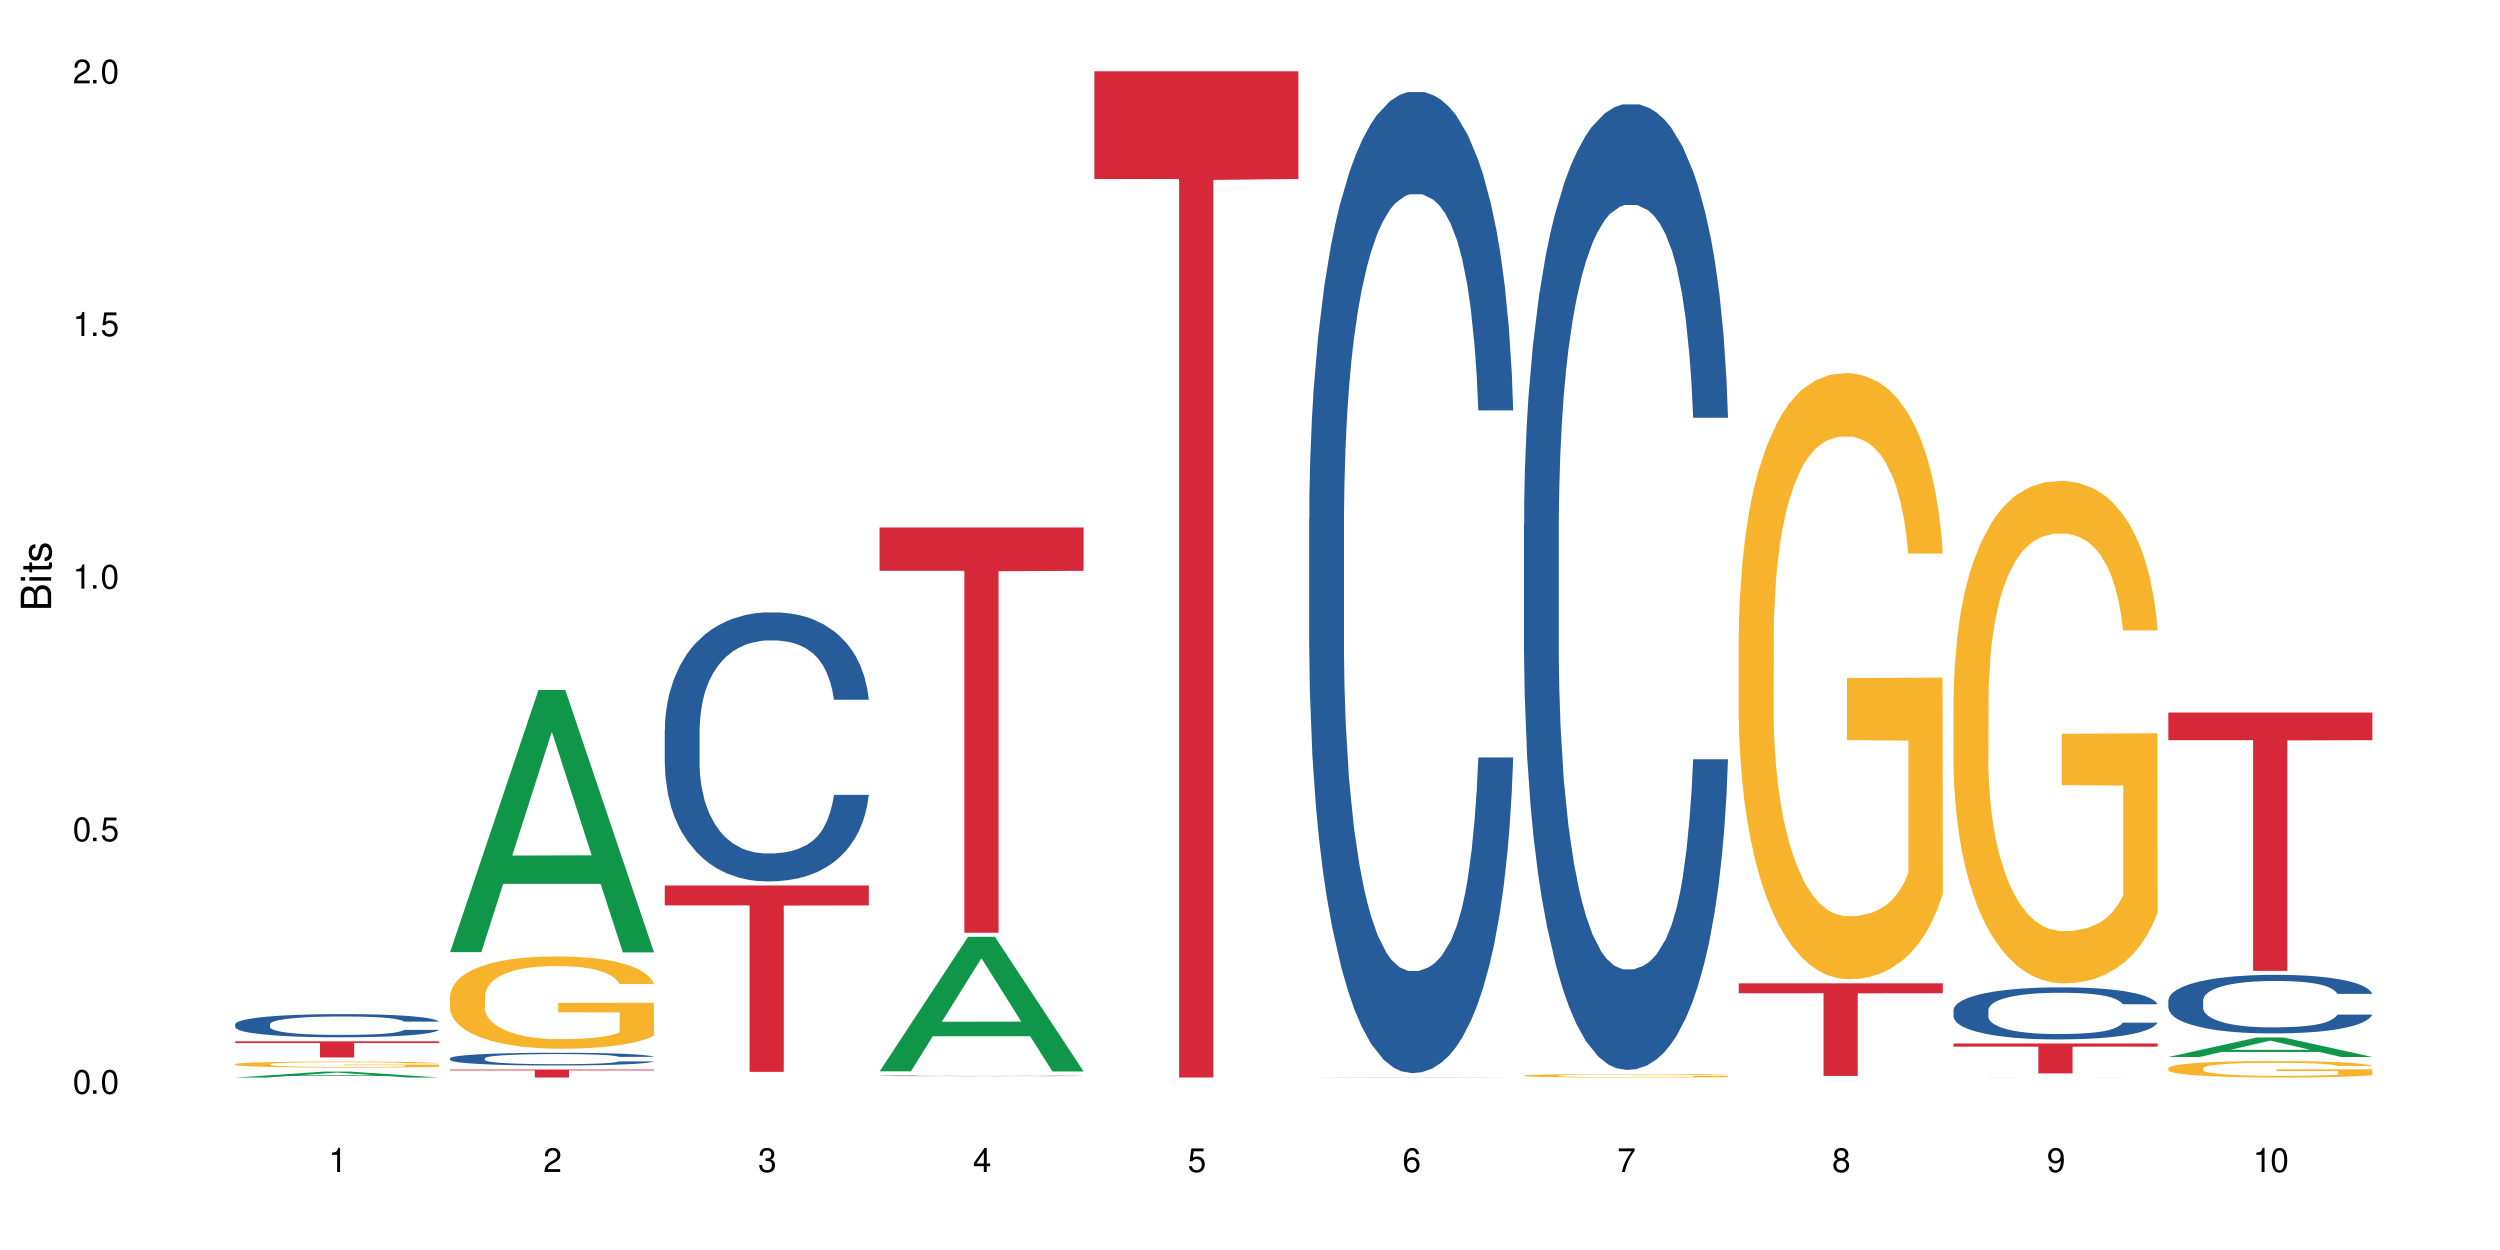 <?xml version="1.0" encoding="UTF-8"?>
<svg xmlns="http://www.w3.org/2000/svg" xmlns:xlink="http://www.w3.org/1999/xlink" width="720" height="360" viewBox="0 0 720 360">
<defs>
<g>
<g id="glyph-0-0">
</g>
<g id="glyph-0-1">
<path d="M 2.641 -6.938 C 2 -6.938 1.422 -6.656 1.078 -6.172 C 0.641 -5.562 0.406 -4.641 0.406 -3.359 C 0.406 -1.016 1.188 0.219 2.641 0.219 C 4.078 0.219 4.859 -1.016 4.859 -3.297 C 4.859 -4.641 4.656 -5.547 4.203 -6.172 C 3.844 -6.656 3.281 -6.938 2.641 -6.938 Z M 2.641 -6.188 C 3.547 -6.188 4 -5.25 4 -3.375 C 4 -1.406 3.562 -0.484 2.625 -0.484 C 1.734 -0.484 1.281 -1.438 1.281 -3.344 C 1.281 -5.25 1.734 -6.188 2.641 -6.188 Z M 2.641 -6.188 "/>
</g>
<g id="glyph-0-2">
<path d="M 1.828 -1 L 0.828 -1 L 0.828 0 L 1.828 0 Z M 1.828 -1 "/>
</g>
<g id="glyph-0-3">
<path d="M 4.562 -6.797 L 1.062 -6.797 L 0.547 -3.094 L 1.328 -3.094 C 1.719 -3.562 2.047 -3.734 2.578 -3.734 C 3.484 -3.734 4.062 -3.109 4.062 -2.094 C 4.062 -1.125 3.484 -0.531 2.578 -0.531 C 1.828 -0.531 1.375 -0.906 1.188 -1.672 L 0.328 -1.672 C 0.453 -1.109 0.547 -0.844 0.75 -0.594 C 1.125 -0.078 1.828 0.219 2.594 0.219 C 3.969 0.219 4.922 -0.781 4.922 -2.219 C 4.922 -3.562 4.031 -4.484 2.719 -4.484 C 2.25 -4.484 1.859 -4.359 1.469 -4.062 L 1.734 -5.969 L 4.562 -5.969 Z M 4.562 -6.797 "/>
</g>
<g id="glyph-0-4">
<path d="M 2.484 -4.938 L 2.484 0 L 3.328 0 L 3.328 -6.938 L 2.766 -6.938 C 2.469 -5.875 2.281 -5.734 0.984 -5.562 L 0.984 -4.938 Z M 2.484 -4.938 "/>
</g>
<g id="glyph-0-5">
<path d="M 4.859 -0.828 L 1.281 -0.828 C 1.359 -1.406 1.672 -1.781 2.5 -2.281 L 3.469 -2.828 C 4.406 -3.344 4.906 -4.062 4.906 -4.906 C 4.906 -5.484 4.672 -6.031 4.266 -6.406 C 3.859 -6.766 3.375 -6.938 2.719 -6.938 C 1.859 -6.938 1.219 -6.625 0.844 -6.031 C 0.609 -5.672 0.5 -5.234 0.484 -4.531 L 1.328 -4.531 C 1.359 -5.016 1.406 -5.281 1.531 -5.516 C 1.75 -5.938 2.188 -6.203 2.703 -6.203 C 3.469 -6.203 4.031 -5.641 4.031 -4.891 C 4.031 -4.344 3.719 -3.859 3.125 -3.516 L 2.234 -3 C 0.812 -2.172 0.406 -1.531 0.328 -0.016 L 4.859 -0.016 Z M 4.859 -0.828 "/>
</g>
<g id="glyph-0-6">
<path d="M 2.125 -3.188 L 2.578 -3.188 C 3.5 -3.188 3.984 -2.766 3.984 -1.922 C 3.984 -1.062 3.469 -0.531 2.594 -0.531 C 1.656 -0.531 1.203 -1 1.156 -2.016 L 0.312 -2.016 C 0.344 -1.453 0.438 -1.094 0.609 -0.781 C 0.953 -0.109 1.625 0.219 2.547 0.219 C 3.953 0.219 4.859 -0.625 4.859 -1.938 C 4.859 -2.828 4.516 -3.297 3.703 -3.594 C 4.344 -3.844 4.656 -4.328 4.656 -5.031 C 4.656 -6.219 3.875 -6.938 2.578 -6.938 C 1.203 -6.938 0.484 -6.172 0.453 -4.703 L 1.297 -4.703 C 1.312 -5.125 1.344 -5.359 1.453 -5.578 C 1.641 -5.969 2.062 -6.203 2.594 -6.203 C 3.344 -6.203 3.797 -5.75 3.797 -5 C 3.797 -4.516 3.609 -4.219 3.25 -4.047 C 3.016 -3.953 2.703 -3.922 2.125 -3.906 Z M 2.125 -3.188 "/>
</g>
<g id="glyph-0-7">
<path d="M 3.141 -1.672 L 3.141 0 L 3.984 0 L 3.984 -1.672 L 4.984 -1.672 L 4.984 -2.438 L 3.984 -2.438 L 3.984 -6.938 L 3.359 -6.938 L 0.266 -2.578 L 0.266 -1.672 Z M 3.141 -2.438 L 1 -2.438 L 3.141 -5.5 Z M 3.141 -2.438 "/>
</g>
<g id="glyph-0-8">
<path d="M 4.781 -5.125 C 4.609 -6.266 3.891 -6.938 2.844 -6.938 C 2.094 -6.938 1.422 -6.578 1.031 -5.953 C 0.594 -5.266 0.406 -4.422 0.406 -3.172 C 0.406 -2 0.578 -1.25 0.984 -0.641 C 1.359 -0.078 1.953 0.219 2.703 0.219 C 3.984 0.219 4.922 -0.75 4.922 -2.094 C 4.922 -3.375 4.062 -4.281 2.844 -4.281 C 2.172 -4.281 1.641 -4.031 1.281 -3.516 C 1.281 -5.234 1.828 -6.188 2.797 -6.188 C 3.391 -6.188 3.797 -5.797 3.938 -5.125 Z M 2.734 -3.531 C 3.547 -3.531 4.062 -2.953 4.062 -2.031 C 4.062 -1.156 3.484 -0.531 2.703 -0.531 C 1.922 -0.531 1.328 -1.188 1.328 -2.078 C 1.328 -2.938 1.906 -3.531 2.734 -3.531 Z M 2.734 -3.531 "/>
</g>
<g id="glyph-0-9">
<path d="M 4.984 -6.797 L 0.438 -6.797 L 0.438 -5.969 L 4.109 -5.969 C 2.5 -3.656 1.828 -2.234 1.328 0 L 2.219 0 C 2.594 -2.172 3.453 -4.047 4.984 -6.094 Z M 4.984 -6.797 "/>
</g>
<g id="glyph-0-10">
<path d="M 3.75 -3.656 C 4.469 -4.094 4.688 -4.438 4.688 -5.078 C 4.688 -6.172 3.844 -6.938 2.641 -6.938 C 1.438 -6.938 0.594 -6.172 0.594 -5.094 C 0.594 -4.438 0.812 -4.094 1.516 -3.656 C 0.734 -3.266 0.359 -2.703 0.359 -1.922 C 0.359 -0.656 1.281 0.219 2.641 0.219 C 3.984 0.219 4.922 -0.656 4.922 -1.922 C 4.922 -2.703 4.531 -3.266 3.75 -3.656 Z M 2.641 -6.188 C 3.359 -6.188 3.812 -5.75 3.812 -5.062 C 3.812 -4.406 3.344 -3.984 2.641 -3.984 C 1.922 -3.984 1.453 -4.406 1.453 -5.078 C 1.453 -5.75 1.922 -6.188 2.641 -6.188 Z M 2.641 -3.266 C 3.484 -3.266 4.062 -2.719 4.062 -1.906 C 4.062 -1.078 3.484 -0.531 2.625 -0.531 C 1.797 -0.531 1.219 -1.094 1.219 -1.906 C 1.219 -2.719 1.781 -3.266 2.641 -3.266 Z M 2.641 -3.266 "/>
</g>
<g id="glyph-0-11">
<path d="M 0.516 -1.578 C 0.672 -0.453 1.406 0.219 2.438 0.219 C 3.188 0.219 3.859 -0.141 4.266 -0.766 C 4.688 -1.453 4.891 -2.297 4.891 -3.547 C 4.891 -4.719 4.703 -5.453 4.312 -6.078 C 3.938 -6.641 3.344 -6.938 2.594 -6.938 C 1.297 -6.938 0.359 -5.969 0.359 -4.625 C 0.359 -3.344 1.234 -2.453 2.453 -2.453 C 3.094 -2.453 3.578 -2.672 4.016 -3.203 C 4 -1.484 3.469 -0.531 2.5 -0.531 C 1.906 -0.531 1.484 -0.906 1.359 -1.578 Z M 2.578 -6.203 C 3.375 -6.203 3.969 -5.531 3.969 -4.641 C 3.969 -3.797 3.391 -3.188 2.547 -3.188 C 1.734 -3.188 1.234 -3.766 1.234 -4.688 C 1.234 -5.562 1.797 -6.203 2.578 -6.203 Z M 2.578 -6.203 "/>
</g>
<g id="glyph-1-0">
</g>
<g id="glyph-1-1">
<path d="M 0 -0.953 L 0 -4.891 C 0 -5.719 -0.234 -6.344 -0.734 -6.797 C -1.188 -7.234 -1.812 -7.469 -2.5 -7.469 C -3.547 -7.469 -4.188 -7 -4.625 -5.875 C -4.984 -6.688 -5.625 -7.094 -6.531 -7.094 C -7.172 -7.094 -7.734 -6.859 -8.141 -6.391 C -8.562 -5.922 -8.75 -5.344 -8.75 -4.5 L -8.75 -0.953 Z M -4.984 -2.062 L -7.766 -2.062 L -7.766 -4.219 C -7.766 -4.844 -7.688 -5.203 -7.453 -5.5 C -7.219 -5.812 -6.859 -5.969 -6.375 -5.969 C -5.891 -5.969 -5.531 -5.812 -5.297 -5.5 C -5.062 -5.203 -4.984 -4.844 -4.984 -4.219 Z M -0.984 -2.062 L -4 -2.062 L -4 -4.781 C -4 -5.766 -3.438 -6.359 -2.484 -6.359 C -1.547 -6.359 -0.984 -5.766 -0.984 -4.781 Z M -0.984 -2.062 "/>
</g>
<g id="glyph-1-2">
<path d="M -6.281 -1.797 L -6.281 -0.797 L 0 -0.797 L 0 -1.797 Z M -8.75 -1.797 L -8.75 -0.797 L -7.484 -0.797 L -7.484 -1.797 Z M -8.75 -1.797 "/>
</g>
<g id="glyph-1-3">
<path d="M -6.281 -3.047 L -6.281 -2.016 L -8.016 -2.016 L -8.016 -1.016 L -6.281 -1.016 L -6.281 -0.172 L -5.469 -0.172 L -5.469 -1.016 L -0.719 -1.016 C -0.078 -1.016 0.281 -1.453 0.281 -2.234 C 0.281 -2.5 0.25 -2.719 0.188 -3.047 L -0.641 -3.047 C -0.609 -2.906 -0.594 -2.766 -0.594 -2.562 C -0.594 -2.141 -0.719 -2.016 -1.156 -2.016 L -5.469 -2.016 L -5.469 -3.047 Z M -6.281 -3.047 "/>
</g>
<g id="glyph-1-4">
<path d="M -4.531 -5.25 C -5.766 -5.25 -6.469 -4.422 -6.469 -2.969 C -6.469 -1.516 -5.719 -0.562 -4.547 -0.562 C -3.562 -0.562 -3.094 -1.062 -2.734 -2.562 L -2.516 -3.484 C -2.344 -4.188 -2.094 -4.469 -1.641 -4.469 C -1.047 -4.469 -0.641 -3.875 -0.641 -3 C -0.641 -2.453 -0.797 -2 -1.062 -1.75 C -1.25 -1.594 -1.422 -1.531 -1.875 -1.469 L -1.875 -0.406 C -0.422 -0.453 0.281 -1.266 0.281 -2.922 C 0.281 -4.5 -0.5 -5.516 -1.719 -5.516 C -2.656 -5.516 -3.172 -4.984 -3.469 -3.734 L -3.703 -2.766 C -3.891 -1.953 -4.156 -1.609 -4.594 -1.609 C -5.188 -1.609 -5.547 -2.125 -5.547 -2.938 C -5.547 -3.75 -5.203 -4.172 -4.531 -4.203 Z M -4.531 -5.25 "/>
</g>
</g>
</defs>
<rect x="-72" y="-36" width="864" height="432" fill="rgb(100%, 100%, 100%)" fill-opacity="1"/>
<path fill-rule="nonzero" fill="rgb(6.275%, 58.824%, 28.235%)" fill-opacity="1" d="M 67.73 310.332 L 67.793 310.328 L 93.223 308.629 L 100.945 308.629 L 126.5 310.332 L 117.52 310.332 L 111.117 309.887 L 83.051 309.887 L 76.773 310.332 L 67.73 310.332 L 85.75 309.703 L 108.543 309.703 L 97.176 308.906 L 97.051 308.906 L 96.926 308.91 L 85.688 309.703 L 85.75 309.703 Z M 67.73 310.332 "/>
<path fill-rule="nonzero" fill="rgb(14.51%, 36.078%, 60%)" fill-opacity="1" d="M 67.73 294.973 L 67.801 294.965 L 67.801 294.82 L 68.02 294.586 L 68.52 294.293 L 69.02 294.094 L 70.312 293.73 L 72.102 293.383 L 73.965 293.113 L 75.328 292.957 L 76.547 292.836 L 79.34 292.609 L 81.133 292.492 L 83.066 292.387 L 85.434 292.285 L 87.152 292.223 L 91.023 292.125 L 93.891 292.082 L 96.113 292.066 L 100.914 292.066 L 103.781 292.09 L 105.859 292.121 L 108.152 292.168 L 110.086 292.223 L 113.457 292.359 L 116.465 292.527 L 117.828 292.625 L 119.977 292.816 L 121.625 293 L 122.773 293.156 L 124.062 293.383 L 125.207 293.66 L 126.07 293.969 L 126.5 294.23 L 116.465 294.23 L 115.965 293.988 L 115.391 293.797 L 114.316 293.547 L 113.238 293.371 L 111.734 293.195 L 110.375 293.078 L 108.512 292.961 L 106.863 292.891 L 105.141 292.836 L 103.492 292.797 L 100.34 292.762 L 96.684 292.762 L 95.324 292.773 L 92.527 292.82 L 91.023 292.863 L 88.871 292.949 L 87.367 293.031 L 85.578 293.152 L 84.359 293.254 L 82.852 293.414 L 81.777 293.555 L 80.559 293.758 L 79.844 293.91 L 79.199 294.078 L 78.625 294.281 L 78.195 294.496 L 77.906 294.723 L 77.766 294.941 L 77.766 295.887 L 77.906 296.105 L 78.266 296.363 L 79.199 296.734 L 80.559 297.059 L 82.137 297.316 L 83.641 297.5 L 84.5 297.586 L 85.648 297.684 L 87.441 297.805 L 90.02 297.926 L 91.523 297.977 L 93.816 298.023 L 96.184 298.047 L 99.336 298.047 L 102.133 298.023 L 103.996 297.992 L 105.93 297.945 L 108.582 297.84 L 110.23 297.742 L 111.664 297.629 L 112.738 297.512 L 113.457 297.414 L 114.531 297.223 L 115.391 297.016 L 116.035 296.805 L 116.465 296.594 L 126.5 296.594 L 126.07 296.84 L 125.422 297.078 L 124.777 297.254 L 123.777 297.469 L 122.629 297.656 L 120.98 297.871 L 119.617 298.012 L 117.828 298.164 L 116.18 298.281 L 114.387 298.383 L 111.734 298.508 L 110.016 298.566 L 108.152 298.621 L 105.93 298.672 L 103.137 298.715 L 100.125 298.738 L 97.328 298.746 L 94.32 298.73 L 92.098 298.707 L 89.16 298.652 L 85.504 298.543 L 82.852 298.426 L 80.773 298.312 L 78.984 298.188 L 76.977 298.023 L 74.395 297.754 L 72.82 297.547 L 71.746 297.375 L 70.527 297.137 L 69.664 296.926 L 68.664 296.582 L 67.945 296.148 L 67.73 295.812 Z M 67.73 294.973 "/>
<path fill-rule="nonzero" fill="rgb(96.863%, 70.196%, 16.863%)" fill-opacity="1" d="M 67.73 306.469 L 67.801 306.469 L 67.801 306.438 L 68.09 306.363 L 68.805 306.266 L 69.738 306.184 L 70.742 306.121 L 71.387 306.09 L 72.461 306.039 L 73.395 306.004 L 75.758 305.934 L 78.77 305.867 L 80.418 305.84 L 82.281 305.812 L 84.93 305.781 L 86.148 305.77 L 89.875 305.746 L 94.105 305.73 L 98.762 305.723 L 100.914 305.727 L 103.852 305.73 L 107.863 305.75 L 110.16 305.766 L 111.949 305.781 L 113.812 305.801 L 116.105 305.832 L 118.258 305.871 L 119.977 305.91 L 121.695 305.957 L 123.129 306.008 L 124.348 306.062 L 125.422 306.133 L 126.07 306.188 L 126.5 306.242 L 116.535 306.242 L 115.965 306.188 L 115.32 306.145 L 114.242 306.09 L 113.168 306.055 L 112.094 306.023 L 110.086 305.98 L 108.367 305.957 L 106.215 305.934 L 104.137 305.918 L 101.773 305.91 L 100.34 305.906 L 96.543 305.906 L 93.102 305.918 L 91.094 305.93 L 89.66 305.945 L 87.656 305.969 L 86.438 305.984 L 85.719 306 L 83.57 306.047 L 82.137 306.094 L 81.348 306.121 L 80.344 306.172 L 79.629 306.215 L 78.84 306.277 L 78.41 306.324 L 77.836 306.434 L 77.766 306.719 L 77.98 306.781 L 78.41 306.844 L 78.984 306.902 L 79.844 306.961 L 80.703 307.008 L 82.207 307.07 L 83.496 307.113 L 84.5 307.137 L 86.438 307.18 L 87.227 307.195 L 89.09 307.223 L 91.023 307.246 L 93.387 307.266 L 95.18 307.273 L 98.047 307.285 L 101.703 307.285 L 106 307.273 L 108.727 307.262 L 110.59 307.25 L 111.809 307.238 L 113.312 307.219 L 114.387 307.203 L 115.391 307.188 L 116.609 307.16 L 116.609 306.781 L 98.906 306.777 L 98.906 306.602 L 126.426 306.598 L 126.5 307.219 L 124.992 307.262 L 123.129 307.305 L 121.34 307.336 L 119.477 307.363 L 116.824 307.395 L 114.672 307.41 L 111.375 307.434 L 108.367 307.449 L 105.215 307.457 L 102.418 307.461 L 99.121 307.465 L 96.184 307.461 L 93.031 307.453 L 90.52 307.438 L 88.227 307.422 L 85.934 307.402 L 83.066 307.367 L 81.203 307.344 L 79.27 307.309 L 77.336 307.27 L 75.613 307.227 L 74.469 307.191 L 73.32 307.156 L 72.102 307.105 L 70.957 307.055 L 70.098 307.004 L 69.309 306.949 L 68.734 306.895 L 68.16 306.824 L 67.875 306.766 L 67.73 306.719 Z M 67.73 306.469 "/>
<path fill-rule="nonzero" fill="rgb(83.922%, 15.686%, 22.353%)" fill-opacity="1" d="M 67.73 299.91 L 126.5 299.91 L 126.5 300.406 L 102.008 300.41 L 102.008 304.559 L 92.152 304.559 L 92.152 300.414 L 92.008 300.406 L 67.73 300.406 Z M 67.73 299.91 "/>
<path fill-rule="nonzero" fill="rgb(6.275%, 58.824%, 28.235%)" fill-opacity="1" d="M 129.594 274.223 L 129.656 274.152 L 155.082 198.707 L 162.805 198.707 L 188.359 274.293 L 179.383 274.293 L 172.977 254.562 L 144.91 254.562 L 138.633 274.223 L 129.594 274.223 L 147.613 246.402 L 170.402 246.328 L 159.039 211.055 L 158.914 210.984 L 158.789 211.199 L 147.547 246.328 L 147.613 246.402 Z M 129.594 274.223 "/>
<path fill-rule="nonzero" fill="rgb(14.51%, 36.078%, 60%)" fill-opacity="1" d="M 129.594 304.793 L 129.664 304.789 L 129.664 304.711 L 129.879 304.582 L 130.379 304.422 L 130.883 304.312 L 132.172 304.113 L 133.965 303.922 L 135.828 303.773 L 137.188 303.688 L 138.406 303.621 L 141.203 303.496 L 142.992 303.434 L 144.93 303.375 L 147.293 303.32 L 149.016 303.285 L 152.883 303.23 L 155.75 303.207 L 157.973 303.199 L 162.773 303.199 L 165.641 303.211 L 167.719 303.227 L 170.012 303.254 L 171.949 303.285 L 175.316 303.359 L 178.324 303.453 L 179.688 303.508 L 181.836 303.609 L 183.484 303.711 L 184.633 303.797 L 185.922 303.922 L 187.07 304.074 L 187.93 304.242 L 188.359 304.387 L 178.324 304.387 L 177.824 304.254 L 177.25 304.148 L 176.176 304.012 L 175.102 303.914 L 173.598 303.816 L 172.234 303.754 L 170.371 303.691 L 168.723 303.648 L 167.004 303.621 L 165.355 303.602 L 162.199 303.578 L 158.547 303.578 L 157.184 303.586 L 154.391 303.613 L 152.883 303.637 L 150.734 303.684 L 149.23 303.727 L 147.438 303.793 L 146.219 303.852 L 144.715 303.938 L 143.641 304.016 L 142.422 304.125 L 141.703 304.211 L 141.059 304.305 L 140.484 304.414 L 140.055 304.531 L 139.77 304.656 L 139.625 304.777 L 139.625 305.297 L 139.77 305.418 L 140.129 305.559 L 141.059 305.762 L 142.422 305.941 L 143.996 306.082 L 145.504 306.18 L 146.363 306.227 L 147.508 306.281 L 149.301 306.348 L 151.879 306.414 L 153.387 306.441 L 155.68 306.469 L 158.043 306.484 L 161.199 306.484 L 163.992 306.469 L 165.855 306.453 L 167.789 306.426 L 170.441 306.367 L 172.09 306.316 L 173.523 306.25 L 174.598 306.188 L 175.316 306.133 L 176.391 306.031 L 177.25 305.918 L 177.895 305.801 L 178.324 305.684 L 188.359 305.684 L 187.93 305.82 L 187.285 305.949 L 186.641 306.047 L 185.637 306.164 L 184.488 306.27 L 182.84 306.387 L 181.48 306.461 L 179.688 306.547 L 178.039 306.609 L 176.246 306.668 L 173.598 306.734 L 171.875 306.77 L 170.012 306.797 L 167.789 306.824 L 164.996 306.848 L 161.984 306.863 L 159.191 306.863 L 156.18 306.859 L 153.957 306.844 L 151.02 306.816 L 147.367 306.754 L 144.715 306.691 L 142.637 306.629 L 140.844 306.559 L 138.836 306.469 L 136.258 306.32 L 134.68 306.207 L 133.605 306.113 L 132.387 305.984 L 131.527 305.867 L 130.523 305.68 L 129.809 305.441 L 129.594 305.258 Z M 129.594 304.793 "/>
<path fill-rule="nonzero" fill="rgb(96.863%, 70.196%, 16.863%)" fill-opacity="1" d="M 129.594 286.84 L 129.664 286.816 L 129.664 286.332 L 129.949 285.238 L 130.668 283.734 L 131.598 282.496 L 132.602 281.527 L 133.246 281.016 L 134.32 280.289 L 135.254 279.754 L 137.617 278.66 L 140.629 277.641 L 142.277 277.207 L 144.141 276.793 L 146.793 276.332 L 148.012 276.16 L 151.738 275.773 L 155.965 275.531 L 160.625 275.457 L 162.773 275.48 L 165.711 275.578 L 169.727 275.848 L 172.02 276.09 L 173.812 276.332 L 175.676 276.648 L 177.969 277.133 L 180.117 277.715 L 181.836 278.297 L 183.559 279.027 L 184.992 279.801 L 186.211 280.652 L 187.285 281.672 L 187.93 282.52 L 188.359 283.371 L 178.398 283.371 L 177.824 282.52 L 177.18 281.867 L 176.105 281.062 L 175.031 280.48 L 173.953 280.02 L 171.949 279.391 L 170.227 279 L 168.078 278.66 L 166 278.441 L 163.633 278.297 L 162.199 278.25 L 158.402 278.25 L 154.961 278.418 L 152.957 278.613 L 151.523 278.809 L 149.516 279.172 L 148.297 279.461 L 147.582 279.656 L 145.43 280.41 L 143.996 281.09 L 143.207 281.551 L 142.207 282.277 L 141.488 282.934 L 140.699 283.902 L 140.27 284.633 L 139.695 286.281 L 139.625 290.652 L 139.84 291.574 L 140.27 292.57 L 140.844 293.441 L 141.703 294.363 L 142.562 295.066 L 144.07 296.016 L 145.359 296.645 L 146.363 297.059 L 148.297 297.715 L 149.086 297.934 L 150.949 298.367 L 152.883 298.707 L 155.25 299 L 157.039 299.145 L 159.906 299.266 L 163.562 299.266 L 167.863 299.121 L 170.586 298.926 L 172.449 298.734 L 173.668 298.562 L 175.172 298.297 L 176.246 298.055 L 177.25 297.785 L 178.469 297.375 L 178.469 291.574 L 160.766 291.551 L 160.766 288.832 L 188.289 288.805 L 188.359 298.297 L 186.855 298.953 L 184.992 299.582 L 183.199 300.066 L 181.336 300.48 L 178.684 300.941 L 176.535 301.234 L 173.238 301.574 L 170.227 301.793 L 167.074 301.938 L 164.277 302.008 L 160.984 302.035 L 158.043 301.984 L 154.891 301.84 L 152.383 301.645 L 150.09 301.402 L 147.797 301.086 L 144.93 300.578 L 143.066 300.164 L 141.129 299.656 L 139.195 299.047 L 137.477 298.395 L 136.328 297.883 L 135.184 297.301 L 133.965 296.574 L 132.816 295.746 L 131.957 294.996 L 131.168 294.145 L 130.594 293.344 L 130.023 292.254 L 129.734 291.379 L 129.594 290.625 Z M 129.594 286.84 "/>
<path fill-rule="nonzero" fill="rgb(83.922%, 15.686%, 22.353%)" fill-opacity="1" d="M 129.594 308.027 L 188.359 308.027 L 188.359 308.277 L 163.867 308.277 L 163.867 310.332 L 154.012 310.332 L 154.012 308.281 L 153.871 308.277 L 129.594 308.277 Z M 129.594 308.027 "/>
<path fill-rule="nonzero" fill="rgb(14.51%, 36.078%, 60%)" fill-opacity="1" d="M 191.453 210.094 L 191.523 210.023 L 191.523 208.324 L 191.738 205.633 L 192.242 202.234 L 192.742 199.898 L 194.031 195.719 L 195.824 191.684 L 197.688 188.57 L 199.051 186.727 L 200.27 185.312 L 203.062 182.691 L 204.855 181.348 L 206.789 180.145 L 209.156 178.941 L 210.875 178.23 L 214.746 177.098 L 217.613 176.602 L 219.832 176.391 L 224.637 176.391 L 227.5 176.676 L 229.582 177.027 L 231.875 177.594 L 233.809 178.23 L 237.176 179.789 L 240.188 181.773 L 241.547 182.906 L 243.699 185.102 L 245.348 187.223 L 246.492 189.066 L 247.785 191.684 L 248.93 194.871 L 249.789 198.48 L 250.219 201.527 L 240.188 201.527 L 239.684 198.695 L 239.113 196.5 L 238.035 193.598 L 236.961 191.543 L 235.457 189.488 L 234.094 188.145 L 232.23 186.801 L 230.582 185.949 L 228.863 185.312 L 227.215 184.887 L 224.062 184.461 L 220.406 184.461 L 219.043 184.605 L 216.25 185.172 L 214.746 185.668 L 212.594 186.656 L 211.09 187.578 L 209.297 188.992 L 208.078 190.199 L 206.574 192.039 L 205.5 193.668 L 204.281 196.004 L 203.566 197.773 L 202.918 199.758 L 202.348 202.094 L 201.918 204.57 L 201.629 207.191 L 201.484 209.738 L 201.484 220.715 L 201.629 223.266 L 201.988 226.238 L 202.918 230.559 L 204.281 234.309 L 205.859 237.285 L 207.363 239.406 L 208.223 240.398 L 209.371 241.531 L 211.16 242.949 L 213.742 244.363 L 215.246 244.93 L 217.539 245.496 L 219.906 245.781 L 223.059 245.781 L 225.852 245.496 L 227.715 245.145 L 229.652 244.578 L 232.305 243.371 L 233.953 242.238 L 235.387 240.895 L 236.461 239.551 L 237.176 238.418 L 238.254 236.223 L 239.113 233.812 L 239.758 231.336 L 240.188 228.93 L 250.219 228.93 L 249.789 231.762 L 249.145 234.523 L 248.5 236.574 L 247.496 239.055 L 246.352 241.25 L 244.703 243.727 L 243.34 245.355 L 241.547 247.125 L 239.898 248.469 L 238.109 249.676 L 235.457 251.09 L 233.738 251.797 L 231.875 252.438 L 229.652 253.004 L 226.855 253.496 L 223.848 253.781 L 221.051 253.852 L 218.043 253.711 L 215.82 253.426 L 212.883 252.789 L 209.227 251.516 L 206.574 250.172 L 204.496 248.824 L 202.703 247.41 L 200.699 245.496 L 198.117 242.383 L 196.543 239.973 L 195.465 237.992 L 194.246 235.23 L 193.387 232.75 L 192.383 228.785 L 191.668 223.758 L 191.453 219.867 Z M 191.453 210.094 "/>
<path fill-rule="nonzero" fill="rgb(83.922%, 15.686%, 22.353%)" fill-opacity="1" d="M 191.453 255.016 L 250.219 255.016 L 250.219 260.762 L 225.727 260.812 L 225.727 308.691 L 215.875 308.691 L 215.875 260.863 L 215.73 260.762 L 191.453 260.762 Z M 191.453 255.016 "/>
<path fill-rule="nonzero" fill="rgb(6.275%, 58.824%, 28.235%)" fill-opacity="1" d="M 253.312 308.539 L 253.375 308.504 L 278.805 269.797 L 286.527 269.797 L 312.082 308.574 L 303.102 308.574 L 296.699 298.453 L 268.633 298.453 L 262.355 308.539 L 253.312 308.539 L 271.332 294.266 L 294.125 294.227 L 282.762 276.133 L 282.633 276.094 L 282.508 276.203 L 271.27 294.227 L 271.332 294.266 Z M 253.312 308.539 "/>
<path fill-rule="nonzero" fill="rgb(14.51%, 36.078%, 60%)" fill-opacity="1" d="M 253.312 309.824 L 253.387 309.824 L 253.387 309.82 L 253.602 309.812 L 254.102 309.805 L 254.605 309.801 L 255.895 309.789 L 257.684 309.777 L 259.547 309.77 L 260.91 309.766 L 262.129 309.762 L 264.922 309.754 L 266.715 309.75 L 268.652 309.75 L 271.016 309.746 L 272.734 309.742 L 276.605 309.742 L 279.473 309.738 L 289.363 309.738 L 291.441 309.742 L 295.668 309.742 L 299.039 309.746 L 302.047 309.754 L 303.41 309.754 L 305.559 309.762 L 307.207 309.766 L 308.355 309.77 L 309.645 309.777 L 310.793 309.785 L 311.652 309.797 L 312.082 309.805 L 302.047 309.805 L 301.547 309.797 L 300.973 309.789 L 299.898 309.781 L 298.824 309.777 L 297.316 309.773 L 295.957 309.77 L 294.094 309.766 L 292.445 309.762 L 289.074 309.762 L 285.922 309.758 L 280.906 309.758 L 278.109 309.762 L 276.605 309.762 L 274.457 309.766 L 272.949 309.766 L 271.16 309.77 L 269.941 309.773 L 268.434 309.777 L 267.359 309.781 L 266.141 309.789 L 265.426 309.793 L 264.781 309.797 L 264.207 309.805 L 263.777 309.812 L 263.492 309.816 L 263.348 309.824 L 263.348 309.852 L 263.492 309.859 L 263.848 309.867 L 264.781 309.879 L 266.141 309.887 L 267.719 309.895 L 269.223 309.898 L 270.082 309.902 L 271.23 309.906 L 273.023 309.91 L 275.602 309.914 L 279.402 309.914 L 281.766 309.918 L 284.918 309.918 L 287.715 309.914 L 291.512 309.914 L 294.164 309.91 L 295.812 309.906 L 297.246 309.902 L 298.32 309.898 L 299.039 309.898 L 300.113 309.891 L 300.973 309.887 L 301.617 309.879 L 302.047 309.875 L 312.082 309.875 L 311.652 309.879 L 310.363 309.895 L 309.359 309.898 L 308.211 309.906 L 306.562 309.91 L 305.203 309.914 L 303.41 309.918 L 301.762 309.922 L 299.969 309.926 L 297.316 309.93 L 295.598 309.934 L 291.512 309.934 L 288.719 309.938 L 277.68 309.938 L 274.742 309.934 L 271.086 309.93 L 268.434 309.926 L 266.355 309.926 L 264.566 309.922 L 262.559 309.914 L 259.98 309.906 L 258.402 309.902 L 257.328 309.895 L 256.109 309.891 L 255.25 309.883 L 254.246 309.871 L 253.527 309.859 L 253.312 309.852 Z M 253.312 309.824 "/>
<path fill-rule="nonzero" fill="rgb(83.922%, 15.686%, 22.353%)" fill-opacity="1" d="M 253.312 151.902 L 312.082 151.902 L 312.082 164.398 L 287.59 164.508 L 287.59 268.633 L 277.734 268.633 L 277.734 164.617 L 277.594 164.398 L 253.312 164.398 Z M 253.312 151.902 "/>
<path fill-rule="nonzero" fill="rgb(83.922%, 15.686%, 22.353%)" fill-opacity="1" d="M 315.176 20.527 L 373.941 20.527 L 373.941 51.547 L 349.449 51.82 L 349.449 310.332 L 339.594 310.332 L 339.594 52.094 L 339.453 51.547 L 315.176 51.547 Z M 315.176 20.527 "/>
<path fill-rule="nonzero" fill="rgb(6.275%, 58.824%, 28.235%)" fill-opacity="1" d="M 377.035 310.332 L 377.098 310.332 L 402.527 310.227 L 410.25 310.227 L 435.805 310.332 L 426.824 310.332 L 420.422 310.305 L 392.355 310.305 L 386.078 310.332 L 377.035 310.332 L 395.055 310.293 L 417.848 310.293 L 406.48 310.246 L 406.23 310.246 L 394.992 310.293 L 395.055 310.293 Z M 377.035 310.332 "/>
<path fill-rule="nonzero" fill="rgb(14.51%, 36.078%, 60%)" fill-opacity="1" d="M 377.035 149.453 L 377.105 149.195 L 377.105 142.996 L 377.32 133.184 L 377.824 120.785 L 378.324 112.262 L 379.617 97.027 L 381.406 82.305 L 383.27 70.941 L 384.633 64.227 L 385.852 59.059 L 388.645 49.504 L 390.438 44.598 L 392.371 40.207 L 394.738 35.816 L 396.457 33.234 L 400.328 29.102 L 403.195 27.293 L 405.414 26.52 L 410.219 26.52 L 413.086 27.551 L 415.164 28.844 L 417.457 30.91 L 419.391 33.234 L 422.758 38.914 L 425.77 46.148 L 427.133 50.277 L 429.281 58.285 L 430.93 66.035 L 432.078 72.75 L 433.367 82.305 L 434.512 93.926 L 435.375 107.098 L 435.805 118.203 L 425.77 118.203 L 425.27 107.871 L 424.695 99.867 L 423.621 89.277 L 422.543 81.789 L 421.039 74.297 L 419.68 69.391 L 417.816 64.484 L 416.168 61.387 L 414.445 59.059 L 412.797 57.512 L 409.645 55.961 L 405.988 55.961 L 404.629 56.477 L 401.832 58.543 L 400.328 60.352 L 398.176 63.969 L 396.672 67.324 L 394.879 72.492 L 393.664 76.879 L 392.156 83.598 L 391.082 89.535 L 389.863 98.059 L 389.148 104.516 L 388.504 111.746 L 387.93 120.27 L 387.5 129.309 L 387.211 138.863 L 387.07 148.164 L 387.07 188.195 L 387.211 197.492 L 387.57 208.34 L 388.504 224.094 L 389.863 237.781 L 391.441 248.629 L 392.945 256.375 L 393.805 259.992 L 394.953 264.125 L 396.742 269.289 L 399.324 274.457 L 400.828 276.523 L 403.121 278.59 L 405.488 279.621 L 408.641 279.621 L 411.438 278.59 L 413.301 277.297 L 415.234 275.23 L 417.887 270.84 L 419.535 266.707 L 420.969 261.801 L 422.043 256.895 L 422.758 252.762 L 423.836 244.754 L 424.695 235.973 L 425.34 226.934 L 425.77 218.152 L 435.805 218.152 L 435.375 228.484 L 434.727 238.555 L 434.082 246.047 L 433.078 255.086 L 431.934 263.094 L 430.285 272.133 L 428.922 278.07 L 427.133 284.527 L 425.484 289.434 L 423.691 293.824 L 421.039 298.992 L 419.32 301.574 L 417.457 303.898 L 415.234 305.965 L 412.438 307.773 L 409.43 308.805 L 406.633 309.062 L 403.625 308.547 L 401.402 307.516 L 398.465 305.191 L 394.809 300.539 L 392.156 295.633 L 390.078 290.727 L 388.289 285.562 L 386.281 278.59 L 383.699 267.223 L 382.125 258.441 L 381.047 251.211 L 379.832 241.141 L 378.969 232.102 L 377.969 217.637 L 377.25 199.301 L 377.035 185.094 Z M 377.035 149.453 "/>
<path fill-rule="nonzero" fill="rgb(14.51%, 36.078%, 60%)" fill-opacity="1" d="M 438.895 151.062 L 438.969 150.805 L 438.969 144.707 L 439.184 135.047 L 439.684 122.848 L 440.188 114.457 L 441.477 99.461 L 443.27 84.973 L 445.133 73.789 L 446.492 67.18 L 447.711 62.098 L 450.508 52.691 L 452.297 47.863 L 454.234 43.539 L 456.598 39.219 L 458.316 36.676 L 462.188 32.609 L 465.055 30.832 L 467.277 30.07 L 472.078 30.07 L 474.945 31.086 L 477.023 32.355 L 479.316 34.391 L 481.254 36.676 L 484.621 42.27 L 487.629 49.387 L 488.992 53.453 L 491.141 61.332 L 492.789 68.957 L 493.938 75.566 L 495.227 84.973 L 496.375 96.41 L 497.234 109.375 L 497.664 120.305 L 487.629 120.305 L 487.129 110.137 L 486.555 102.258 L 485.48 91.836 L 484.406 84.465 L 482.898 77.094 L 481.539 72.262 L 479.676 67.434 L 478.027 64.383 L 476.309 62.098 L 474.66 60.57 L 471.504 59.047 L 467.852 59.047 L 466.488 59.555 L 463.691 61.586 L 462.188 63.367 L 460.039 66.926 L 458.535 70.23 L 456.742 75.312 L 455.523 79.633 L 454.02 86.242 L 452.941 92.09 L 451.727 100.477 L 451.008 106.832 L 450.363 113.949 L 449.789 122.336 L 449.359 131.234 L 449.074 140.641 L 448.93 149.789 L 448.93 189.188 L 449.074 198.34 L 449.43 209.016 L 450.363 224.52 L 451.727 237.992 L 453.301 248.668 L 454.805 256.293 L 455.668 259.852 L 456.812 263.918 L 458.605 269.004 L 461.184 274.086 L 462.691 276.121 L 464.984 278.152 L 467.348 279.168 L 470.5 279.168 L 473.297 278.152 L 475.16 276.883 L 477.094 274.848 L 479.746 270.527 L 481.395 266.461 L 482.828 261.633 L 483.902 256.801 L 484.621 252.734 L 485.695 244.855 L 486.555 236.211 L 487.199 227.316 L 487.629 218.672 L 497.664 218.672 L 497.234 228.84 L 496.59 238.754 L 495.945 246.125 L 494.941 255.023 L 493.793 262.902 L 492.145 271.797 L 490.785 277.645 L 488.992 284 L 487.344 288.828 L 485.551 293.148 L 482.898 298.234 L 481.18 300.777 L 479.316 303.062 L 477.094 305.098 L 474.301 306.875 L 471.289 307.895 L 468.496 308.148 L 465.484 307.637 L 463.262 306.621 L 460.324 304.336 L 456.668 299.758 L 454.02 294.93 L 451.941 290.102 L 450.148 285.016 L 448.141 278.152 L 445.562 266.969 L 443.984 258.328 L 442.91 251.211 L 441.691 241.297 L 440.832 232.398 L 439.828 218.164 L 439.109 200.117 L 438.895 186.137 Z M 438.895 151.062 "/>
<path fill-rule="nonzero" fill="rgb(96.863%, 70.196%, 16.863%)" fill-opacity="1" d="M 438.895 309.75 L 438.969 309.746 L 438.969 309.73 L 439.254 309.688 L 439.973 309.629 L 440.902 309.582 L 441.906 309.543 L 442.551 309.523 L 443.625 309.496 L 444.559 309.477 L 446.922 309.434 L 449.934 309.395 L 451.582 309.379 L 453.445 309.363 L 456.098 309.344 L 457.316 309.336 L 461.043 309.324 L 465.27 309.312 L 472.078 309.312 L 475.016 309.316 L 479.031 309.324 L 481.324 309.336 L 483.117 309.344 L 484.98 309.355 L 487.273 309.375 L 489.422 309.398 L 491.141 309.418 L 492.863 309.449 L 494.297 309.477 L 495.516 309.512 L 496.59 309.551 L 497.234 309.582 L 497.664 309.613 L 487.703 309.613 L 487.129 309.582 L 486.484 309.559 L 485.41 309.527 L 484.332 309.504 L 483.258 309.484 L 481.254 309.461 L 479.531 309.445 L 477.383 309.434 L 475.305 309.426 L 472.938 309.418 L 467.707 309.418 L 464.266 309.426 L 462.262 309.434 L 460.828 309.438 L 458.82 309.453 L 457.602 309.465 L 456.887 309.473 L 454.734 309.5 L 453.301 309.527 L 452.512 309.543 L 451.512 309.574 L 450.793 309.598 L 450.004 309.637 L 449.574 309.664 L 449 309.727 L 448.93 309.895 L 449.145 309.93 L 449.574 309.969 L 450.148 310.004 L 451.008 310.039 L 451.867 310.066 L 453.375 310.102 L 454.664 310.125 L 455.668 310.141 L 457.602 310.168 L 458.391 310.176 L 460.254 310.191 L 462.188 310.203 L 464.555 310.215 L 466.344 310.223 L 469.211 310.227 L 472.867 310.227 L 477.168 310.219 L 479.891 310.215 L 481.754 310.207 L 482.973 310.199 L 484.477 310.188 L 485.551 310.18 L 486.555 310.168 L 487.773 310.152 L 487.773 309.93 L 470.07 309.93 L 470.07 309.824 L 497.594 309.824 L 497.664 310.188 L 496.16 310.215 L 494.297 310.238 L 492.504 310.258 L 490.641 310.273 L 487.988 310.289 L 485.84 310.301 L 482.543 310.316 L 479.531 310.324 L 476.379 310.328 L 473.582 310.332 L 467.348 310.332 L 464.195 310.324 L 461.688 310.316 L 459.395 310.309 L 457.102 310.297 L 454.234 310.277 L 452.371 310.262 L 450.434 310.242 L 448.5 310.219 L 446.781 310.191 L 444.484 310.152 L 443.27 310.121 L 442.121 310.09 L 441.262 310.062 L 440.473 310.027 L 439.898 310 L 439.328 309.957 L 439.039 309.922 L 438.895 309.895 Z M 438.895 309.75 "/>
<path fill-rule="nonzero" fill="rgb(96.863%, 70.196%, 16.863%)" fill-opacity="1" d="M 500.758 182.215 L 500.828 182.055 L 500.828 178.867 L 501.117 171.691 L 501.832 161.805 L 502.766 153.676 L 503.766 147.297 L 504.414 143.949 L 505.488 139.164 L 506.418 135.656 L 508.785 128.48 L 511.793 121.785 L 513.441 118.914 L 515.305 116.203 L 517.957 113.172 L 519.176 112.059 L 522.902 109.508 L 527.133 107.91 L 531.789 107.434 L 533.938 107.594 L 536.879 108.23 L 540.891 109.984 L 543.184 111.578 L 544.977 113.172 L 546.84 115.246 L 549.133 118.434 L 551.281 122.262 L 553.004 126.09 L 554.723 130.871 L 556.156 135.977 L 557.375 141.555 L 558.449 148.254 L 559.094 153.832 L 559.523 159.414 L 549.562 159.414 L 548.988 153.832 L 548.344 149.527 L 547.27 144.266 L 546.195 140.441 L 545.121 137.41 L 543.113 133.266 L 541.395 130.715 L 539.242 128.48 L 537.164 127.047 L 534.801 126.09 L 533.367 125.77 L 529.566 125.77 L 526.129 126.887 L 524.121 128.16 L 522.688 129.438 L 520.68 131.828 L 519.461 133.742 L 518.746 135.02 L 516.598 139.961 L 515.164 144.426 L 514.375 147.457 L 513.371 152.238 L 512.652 156.543 L 511.867 162.922 L 511.438 167.707 L 510.863 178.547 L 510.789 207.25 L 511.004 213.309 L 511.438 219.848 L 512.008 225.586 L 512.867 231.645 L 513.73 236.27 L 515.234 242.488 L 516.523 246.633 L 517.527 249.344 L 519.461 253.648 L 520.25 255.086 L 522.113 257.957 L 524.051 260.188 L 526.414 262.102 L 528.207 263.059 L 531.074 263.855 L 534.727 263.855 L 539.027 262.898 L 541.75 261.621 L 543.613 260.348 L 544.832 259.23 L 546.34 257.477 L 547.414 255.883 L 548.418 254.129 L 549.633 251.418 L 549.633 213.309 L 531.934 213.148 L 531.934 195.289 L 559.453 195.133 L 559.523 257.477 L 558.02 261.781 L 556.156 265.926 L 554.363 269.117 L 552.5 271.828 L 549.852 274.855 L 547.699 276.77 L 544.402 279.004 L 541.395 280.438 L 538.238 281.395 L 535.445 281.871 L 532.148 282.031 L 529.211 281.715 L 526.055 280.758 L 523.547 279.48 L 521.254 277.887 L 518.961 275.812 L 516.094 272.465 L 514.23 269.754 L 512.297 266.406 L 510.359 262.418 L 508.641 258.113 L 507.492 254.766 L 506.348 250.938 L 505.129 246.156 L 503.98 240.734 L 503.121 235.793 L 502.332 230.211 L 501.762 224.949 L 501.188 217.773 L 500.902 212.035 L 500.758 207.09 Z M 500.758 182.215 "/>
<path fill-rule="nonzero" fill="rgb(83.922%, 15.686%, 22.353%)" fill-opacity="1" d="M 500.758 283.195 L 559.523 283.195 L 559.523 286.051 L 535.031 286.078 L 535.031 309.875 L 525.18 309.875 L 525.18 286.102 L 525.035 286.051 L 500.758 286.051 Z M 500.758 283.195 "/>
<path fill-rule="nonzero" fill="rgb(6.275%, 58.824%, 28.235%)" fill-opacity="1" d="M 562.617 310.332 L 562.68 310.332 L 588.109 310.301 L 595.832 310.301 L 621.387 310.332 L 612.406 310.332 L 606.004 310.324 L 577.938 310.324 L 571.66 310.332 L 562.617 310.332 L 580.637 310.32 L 603.43 310.32 L 592.066 310.305 L 591.812 310.305 L 580.574 310.32 L 580.637 310.32 Z M 562.617 310.332 "/>
<path fill-rule="nonzero" fill="rgb(14.51%, 36.078%, 60%)" fill-opacity="1" d="M 562.617 290.887 L 562.691 290.871 L 562.691 290.543 L 562.906 290.023 L 563.406 289.367 L 563.906 288.914 L 565.199 288.105 L 566.988 287.324 L 568.852 286.723 L 570.215 286.367 L 571.434 286.094 L 574.227 285.586 L 576.02 285.324 L 577.953 285.094 L 580.32 284.859 L 582.039 284.723 L 585.91 284.504 L 588.777 284.406 L 591 284.367 L 595.801 284.367 L 598.668 284.422 L 600.746 284.488 L 603.039 284.598 L 604.973 284.723 L 608.344 285.023 L 611.352 285.406 L 612.715 285.625 L 614.863 286.051 L 616.512 286.461 L 617.66 286.816 L 618.949 287.324 L 620.098 287.941 L 620.957 288.641 L 621.387 289.227 L 611.352 289.227 L 610.852 288.68 L 610.277 288.258 L 609.203 287.695 L 608.129 287.297 L 606.621 286.898 L 605.262 286.641 L 603.398 286.379 L 601.75 286.215 L 600.027 286.094 L 598.379 286.012 L 595.227 285.926 L 591.57 285.926 L 590.211 285.957 L 587.414 286.066 L 585.91 286.16 L 583.762 286.352 L 582.254 286.531 L 580.465 286.805 L 579.246 287.039 L 577.738 287.395 L 576.664 287.707 L 575.445 288.16 L 574.73 288.504 L 574.086 288.887 L 573.512 289.34 L 573.082 289.816 L 572.793 290.324 L 572.652 290.816 L 572.652 292.941 L 572.793 293.434 L 573.152 294.008 L 574.086 294.844 L 575.445 295.57 L 577.023 296.145 L 578.527 296.555 L 579.387 296.746 L 580.535 296.969 L 582.328 297.242 L 584.906 297.516 L 586.41 297.625 L 588.707 297.734 L 591.07 297.789 L 594.223 297.789 L 597.02 297.734 L 598.883 297.664 L 600.816 297.555 L 603.469 297.324 L 605.117 297.105 L 606.551 296.844 L 607.625 296.582 L 608.344 296.363 L 609.418 295.941 L 610.277 295.473 L 610.922 294.996 L 611.352 294.527 L 621.387 294.527 L 620.957 295.078 L 620.312 295.609 L 619.664 296.008 L 618.664 296.488 L 617.516 296.91 L 615.867 297.391 L 614.504 297.707 L 612.715 298.051 L 611.066 298.309 L 609.273 298.543 L 606.621 298.816 L 604.902 298.953 L 603.039 299.074 L 600.816 299.188 L 598.023 299.281 L 595.012 299.336 L 592.219 299.352 L 589.207 299.324 L 586.984 299.27 L 584.047 299.145 L 580.391 298.898 L 577.738 298.637 L 575.66 298.379 L 573.871 298.105 L 571.863 297.734 L 569.281 297.133 L 567.707 296.664 L 566.633 296.281 L 565.414 295.746 L 564.555 295.27 L 563.551 294.5 L 562.832 293.527 L 562.617 292.777 Z M 562.617 290.887 "/>
<path fill-rule="nonzero" fill="rgb(96.863%, 70.196%, 16.863%)" fill-opacity="1" d="M 562.617 200.477 L 562.691 200.344 L 562.691 197.699 L 562.977 191.754 L 563.691 183.559 L 564.625 176.82 L 565.629 171.535 L 566.273 168.758 L 567.348 164.793 L 568.281 161.887 L 570.645 155.938 L 573.656 150.391 L 575.305 148.012 L 577.168 145.762 L 579.816 143.254 L 581.035 142.328 L 584.762 140.215 L 588.992 138.891 L 593.648 138.496 L 595.801 138.629 L 598.738 139.156 L 602.754 140.609 L 605.047 141.93 L 606.836 143.254 L 608.699 144.973 L 610.992 147.613 L 613.145 150.785 L 614.863 153.957 L 616.586 157.922 L 618.016 162.152 L 619.234 166.777 L 620.312 172.328 L 620.957 176.953 L 621.387 181.578 L 611.426 181.578 L 610.852 176.953 L 610.207 173.383 L 609.129 169.023 L 608.055 165.852 L 606.98 163.34 L 604.973 159.902 L 603.254 157.789 L 601.105 155.938 L 599.023 154.75 L 596.66 153.957 L 595.227 153.691 L 591.43 153.691 L 587.988 154.617 L 585.98 155.676 L 584.547 156.73 L 582.543 158.715 L 581.324 160.301 L 580.605 161.359 L 578.457 165.453 L 577.023 169.156 L 576.234 171.664 L 575.23 175.629 L 574.516 179.199 L 573.727 184.484 L 573.297 188.449 L 572.723 197.434 L 572.652 221.223 L 572.867 226.246 L 573.297 231.664 L 573.871 236.422 L 574.73 241.441 L 575.59 245.273 L 577.094 250.43 L 578.387 253.863 L 579.387 256.109 L 581.324 259.68 L 582.113 260.867 L 583.977 263.246 L 585.91 265.098 L 588.273 266.684 L 590.066 267.477 L 592.934 268.137 L 596.59 268.137 L 600.891 267.344 L 603.613 266.285 L 605.477 265.23 L 606.695 264.305 L 608.199 262.852 L 609.273 261.531 L 610.277 260.074 L 611.496 257.828 L 611.496 226.246 L 593.793 226.113 L 593.793 211.312 L 621.312 211.18 L 621.387 262.852 L 619.879 266.418 L 618.016 269.855 L 616.227 272.5 L 614.363 274.746 L 611.711 277.254 L 609.559 278.84 L 606.266 280.691 L 603.254 281.883 L 600.102 282.676 L 597.305 283.07 L 594.008 283.203 L 591.07 282.938 L 587.918 282.145 L 585.41 281.09 L 583.113 279.766 L 580.82 278.047 L 577.953 275.273 L 576.09 273.027 L 574.156 270.25 L 572.223 266.949 L 570.5 263.379 L 569.355 260.605 L 568.207 257.434 L 566.988 253.469 L 565.844 248.977 L 564.984 244.879 L 564.195 240.254 L 563.621 235.891 L 563.047 229.945 L 562.762 225.188 L 562.617 221.09 Z M 562.617 200.477 "/>
<path fill-rule="nonzero" fill="rgb(83.922%, 15.686%, 22.353%)" fill-opacity="1" d="M 562.617 300.516 L 621.387 300.516 L 621.387 301.438 L 596.895 301.445 L 596.895 309.137 L 587.039 309.137 L 587.039 301.453 L 586.895 301.438 L 562.617 301.438 Z M 562.617 300.516 "/>
<path fill-rule="nonzero" fill="rgb(6.275%, 58.824%, 28.235%)" fill-opacity="1" d="M 624.48 304.414 L 624.543 304.406 L 649.969 298.793 L 657.691 298.793 L 683.246 304.418 L 674.27 304.418 L 667.863 302.949 L 639.797 302.949 L 633.52 304.414 L 624.48 304.414 L 642.5 302.344 L 665.289 302.336 L 653.926 299.715 L 653.801 299.707 L 653.676 299.723 L 642.438 302.336 L 642.5 302.344 Z M 624.48 304.414 "/>
<path fill-rule="nonzero" fill="rgb(14.51%, 36.078%, 60%)" fill-opacity="1" d="M 624.48 288.105 L 624.551 288.09 L 624.551 287.723 L 624.766 287.137 L 625.266 286.395 L 625.77 285.887 L 627.059 284.977 L 628.852 284.098 L 630.715 283.422 L 632.074 283.02 L 633.293 282.711 L 636.09 282.141 L 637.879 281.848 L 639.816 281.586 L 642.18 281.324 L 643.902 281.172 L 647.77 280.926 L 650.637 280.816 L 652.859 280.77 L 657.66 280.77 L 660.527 280.832 L 662.605 280.91 L 664.898 281.031 L 666.836 281.172 L 670.203 281.512 L 673.215 281.941 L 674.574 282.188 L 676.727 282.664 L 678.375 283.129 L 679.52 283.527 L 680.809 284.098 L 681.957 284.793 L 682.816 285.578 L 683.246 286.242 L 673.215 286.242 L 672.711 285.625 L 672.137 285.148 L 671.062 284.516 L 669.988 284.066 L 668.484 283.621 L 667.121 283.328 L 665.258 283.035 L 663.609 282.852 L 661.891 282.711 L 660.242 282.621 L 657.086 282.527 L 653.434 282.527 L 652.07 282.559 L 649.277 282.68 L 647.77 282.789 L 645.621 283.004 L 644.117 283.207 L 642.324 283.512 L 641.105 283.777 L 639.602 284.176 L 638.527 284.531 L 637.309 285.039 L 636.59 285.426 L 635.945 285.855 L 635.371 286.363 L 634.941 286.902 L 634.656 287.473 L 634.512 288.027 L 634.512 290.418 L 634.656 290.973 L 635.016 291.621 L 635.945 292.559 L 637.309 293.379 L 638.883 294.023 L 640.391 294.488 L 641.25 294.703 L 642.395 294.949 L 644.188 295.258 L 646.766 295.566 L 648.273 295.688 L 650.566 295.812 L 652.93 295.875 L 656.086 295.875 L 658.879 295.812 L 660.742 295.734 L 662.68 295.613 L 665.328 295.352 L 666.977 295.102 L 668.41 294.809 L 669.488 294.52 L 670.203 294.27 L 671.277 293.793 L 672.137 293.27 L 672.781 292.73 L 673.215 292.207 L 683.246 292.207 L 682.816 292.824 L 682.172 293.422 L 681.527 293.871 L 680.523 294.41 L 679.375 294.887 L 677.727 295.426 L 676.367 295.781 L 674.574 296.168 L 672.926 296.461 L 671.133 296.723 L 668.484 297.031 L 666.762 297.184 L 664.898 297.324 L 662.68 297.445 L 659.883 297.555 L 656.871 297.617 L 654.078 297.629 L 651.066 297.602 L 648.848 297.539 L 645.906 297.398 L 642.254 297.121 L 639.602 296.828 L 637.523 296.535 L 635.73 296.227 L 633.723 295.812 L 631.145 295.133 L 629.566 294.609 L 628.492 294.18 L 627.273 293.578 L 626.414 293.039 L 625.41 292.176 L 624.695 291.082 L 624.48 290.234 Z M 624.48 288.105 "/>
<path fill-rule="nonzero" fill="rgb(96.863%, 70.196%, 16.863%)" fill-opacity="1" d="M 624.48 307.617 L 624.551 307.613 L 624.551 307.527 L 624.836 307.332 L 625.555 307.062 L 626.484 306.84 L 627.488 306.668 L 628.133 306.574 L 629.207 306.445 L 630.141 306.352 L 632.504 306.156 L 635.516 305.973 L 637.164 305.895 L 639.027 305.82 L 641.68 305.738 L 642.898 305.707 L 646.625 305.637 L 650.852 305.594 L 655.512 305.582 L 657.66 305.586 L 660.598 305.605 L 664.613 305.652 L 666.906 305.695 L 668.699 305.738 L 670.562 305.793 L 672.855 305.883 L 675.004 305.984 L 676.727 306.09 L 678.445 306.219 L 679.879 306.359 L 681.098 306.512 L 682.172 306.691 L 682.816 306.844 L 683.246 306.996 L 673.285 306.996 L 672.711 306.844 L 672.066 306.727 L 670.992 306.586 L 669.918 306.48 L 668.84 306.398 L 666.836 306.285 L 665.113 306.215 L 662.965 306.156 L 660.887 306.117 L 658.52 306.09 L 657.086 306.082 L 653.289 306.082 L 649.848 306.109 L 647.844 306.145 L 646.41 306.18 L 644.402 306.246 L 643.184 306.297 L 642.469 306.332 L 640.316 306.469 L 638.883 306.59 L 638.098 306.672 L 637.094 306.801 L 636.375 306.918 L 635.586 307.09 L 635.156 307.223 L 634.586 307.516 L 634.512 308.297 L 634.727 308.461 L 635.156 308.641 L 635.73 308.797 L 636.59 308.961 L 637.449 309.086 L 638.957 309.258 L 640.246 309.371 L 641.25 309.441 L 643.184 309.559 L 643.973 309.598 L 645.836 309.676 L 647.77 309.738 L 650.137 309.789 L 651.926 309.816 L 654.793 309.836 L 658.449 309.836 L 662.75 309.812 L 665.473 309.777 L 667.336 309.742 L 668.555 309.711 L 670.059 309.664 L 671.133 309.621 L 672.137 309.574 L 673.355 309.5 L 673.355 308.461 L 655.656 308.457 L 655.656 307.973 L 683.176 307.969 L 683.246 309.664 L 681.742 309.781 L 679.879 309.895 L 678.086 309.98 L 676.223 310.055 L 673.57 310.137 L 671.422 310.188 L 668.125 310.25 L 665.113 310.289 L 661.961 310.316 L 659.168 310.328 L 655.871 310.332 L 652.93 310.324 L 649.777 310.297 L 647.27 310.262 L 644.977 310.219 L 642.684 310.164 L 639.816 310.07 L 637.953 310 L 636.016 309.906 L 634.082 309.801 L 632.363 309.684 L 631.215 309.59 L 630.07 309.488 L 628.852 309.355 L 627.703 309.207 L 626.844 309.074 L 626.055 308.922 L 625.48 308.781 L 624.91 308.586 L 624.621 308.43 L 624.48 308.293 Z M 624.48 307.617 "/>
<path fill-rule="nonzero" fill="rgb(83.922%, 15.686%, 22.353%)" fill-opacity="1" d="M 624.48 205.207 L 683.246 205.207 L 683.246 213.172 L 658.754 213.242 L 658.754 279.605 L 648.898 279.605 L 648.898 213.312 L 648.758 213.172 L 624.48 213.172 Z M 624.48 205.207 "/>
<g fill="rgb(0%, 0%, 0%)" fill-opacity="1">
<use xlink:href="#glyph-0-1" x="20.965" y="314.993"/>
<use xlink:href="#glyph-0-2" x="25.965" y="314.993"/>
<use xlink:href="#glyph-0-1" x="28.965" y="314.993"/>
</g>
<g fill="rgb(0%, 0%, 0%)" fill-opacity="1">
<use xlink:href="#glyph-0-1" x="20.965" y="242.251"/>
<use xlink:href="#glyph-0-2" x="25.965" y="242.251"/>
<use xlink:href="#glyph-0-3" x="28.965" y="242.251"/>
</g>
<g fill="rgb(0%, 0%, 0%)" fill-opacity="1">
<use xlink:href="#glyph-0-4" x="20.965" y="169.509"/>
<use xlink:href="#glyph-0-2" x="25.965" y="169.509"/>
<use xlink:href="#glyph-0-1" x="28.965" y="169.509"/>
</g>
<g fill="rgb(0%, 0%, 0%)" fill-opacity="1">
<use xlink:href="#glyph-0-4" x="20.965" y="96.767"/>
<use xlink:href="#glyph-0-2" x="25.965" y="96.767"/>
<use xlink:href="#glyph-0-3" x="28.965" y="96.767"/>
</g>
<g fill="rgb(0%, 0%, 0%)" fill-opacity="1">
<use xlink:href="#glyph-0-5" x="20.965" y="24.024"/>
<use xlink:href="#glyph-0-2" x="25.965" y="24.024"/>
<use xlink:href="#glyph-0-1" x="28.965" y="24.024"/>
</g>
<g fill="rgb(0%, 0%, 0%)" fill-opacity="1">
<use xlink:href="#glyph-0-4" x="94.613" y="337.532"/>
</g>
<g fill="rgb(0%, 0%, 0%)" fill-opacity="1">
<use xlink:href="#glyph-0-5" x="156.477" y="337.532"/>
</g>
<g fill="rgb(0%, 0%, 0%)" fill-opacity="1">
<use xlink:href="#glyph-0-6" x="218.336" y="337.532"/>
</g>
<g fill="rgb(0%, 0%, 0%)" fill-opacity="1">
<use xlink:href="#glyph-0-7" x="280.199" y="337.532"/>
</g>
<g fill="rgb(0%, 0%, 0%)" fill-opacity="1">
<use xlink:href="#glyph-0-3" x="342.059" y="337.532"/>
</g>
<g fill="rgb(0%, 0%, 0%)" fill-opacity="1">
<use xlink:href="#glyph-0-8" x="403.918" y="337.532"/>
</g>
<g fill="rgb(0%, 0%, 0%)" fill-opacity="1">
<use xlink:href="#glyph-0-9" x="465.781" y="337.532"/>
</g>
<g fill="rgb(0%, 0%, 0%)" fill-opacity="1">
<use xlink:href="#glyph-0-10" x="527.641" y="337.532"/>
</g>
<g fill="rgb(0%, 0%, 0%)" fill-opacity="1">
<use xlink:href="#glyph-0-11" x="589.5" y="337.532"/>
</g>
<g fill="rgb(0%, 0%, 0%)" fill-opacity="1">
<use xlink:href="#glyph-0-4" x="648.863" y="337.532"/>
<use xlink:href="#glyph-0-1" x="653.863" y="337.532"/>
</g>
<g fill="rgb(0%, 0%, 0%)" fill-opacity="1">
<use xlink:href="#glyph-1-1" x="14.725" y="176.012"/>
<use xlink:href="#glyph-1-2" x="14.725" y="168.012"/>
<use xlink:href="#glyph-1-3" x="14.725" y="165.012"/>
<use xlink:href="#glyph-1-4" x="14.725" y="162.012"/>
</g>
</svg>
